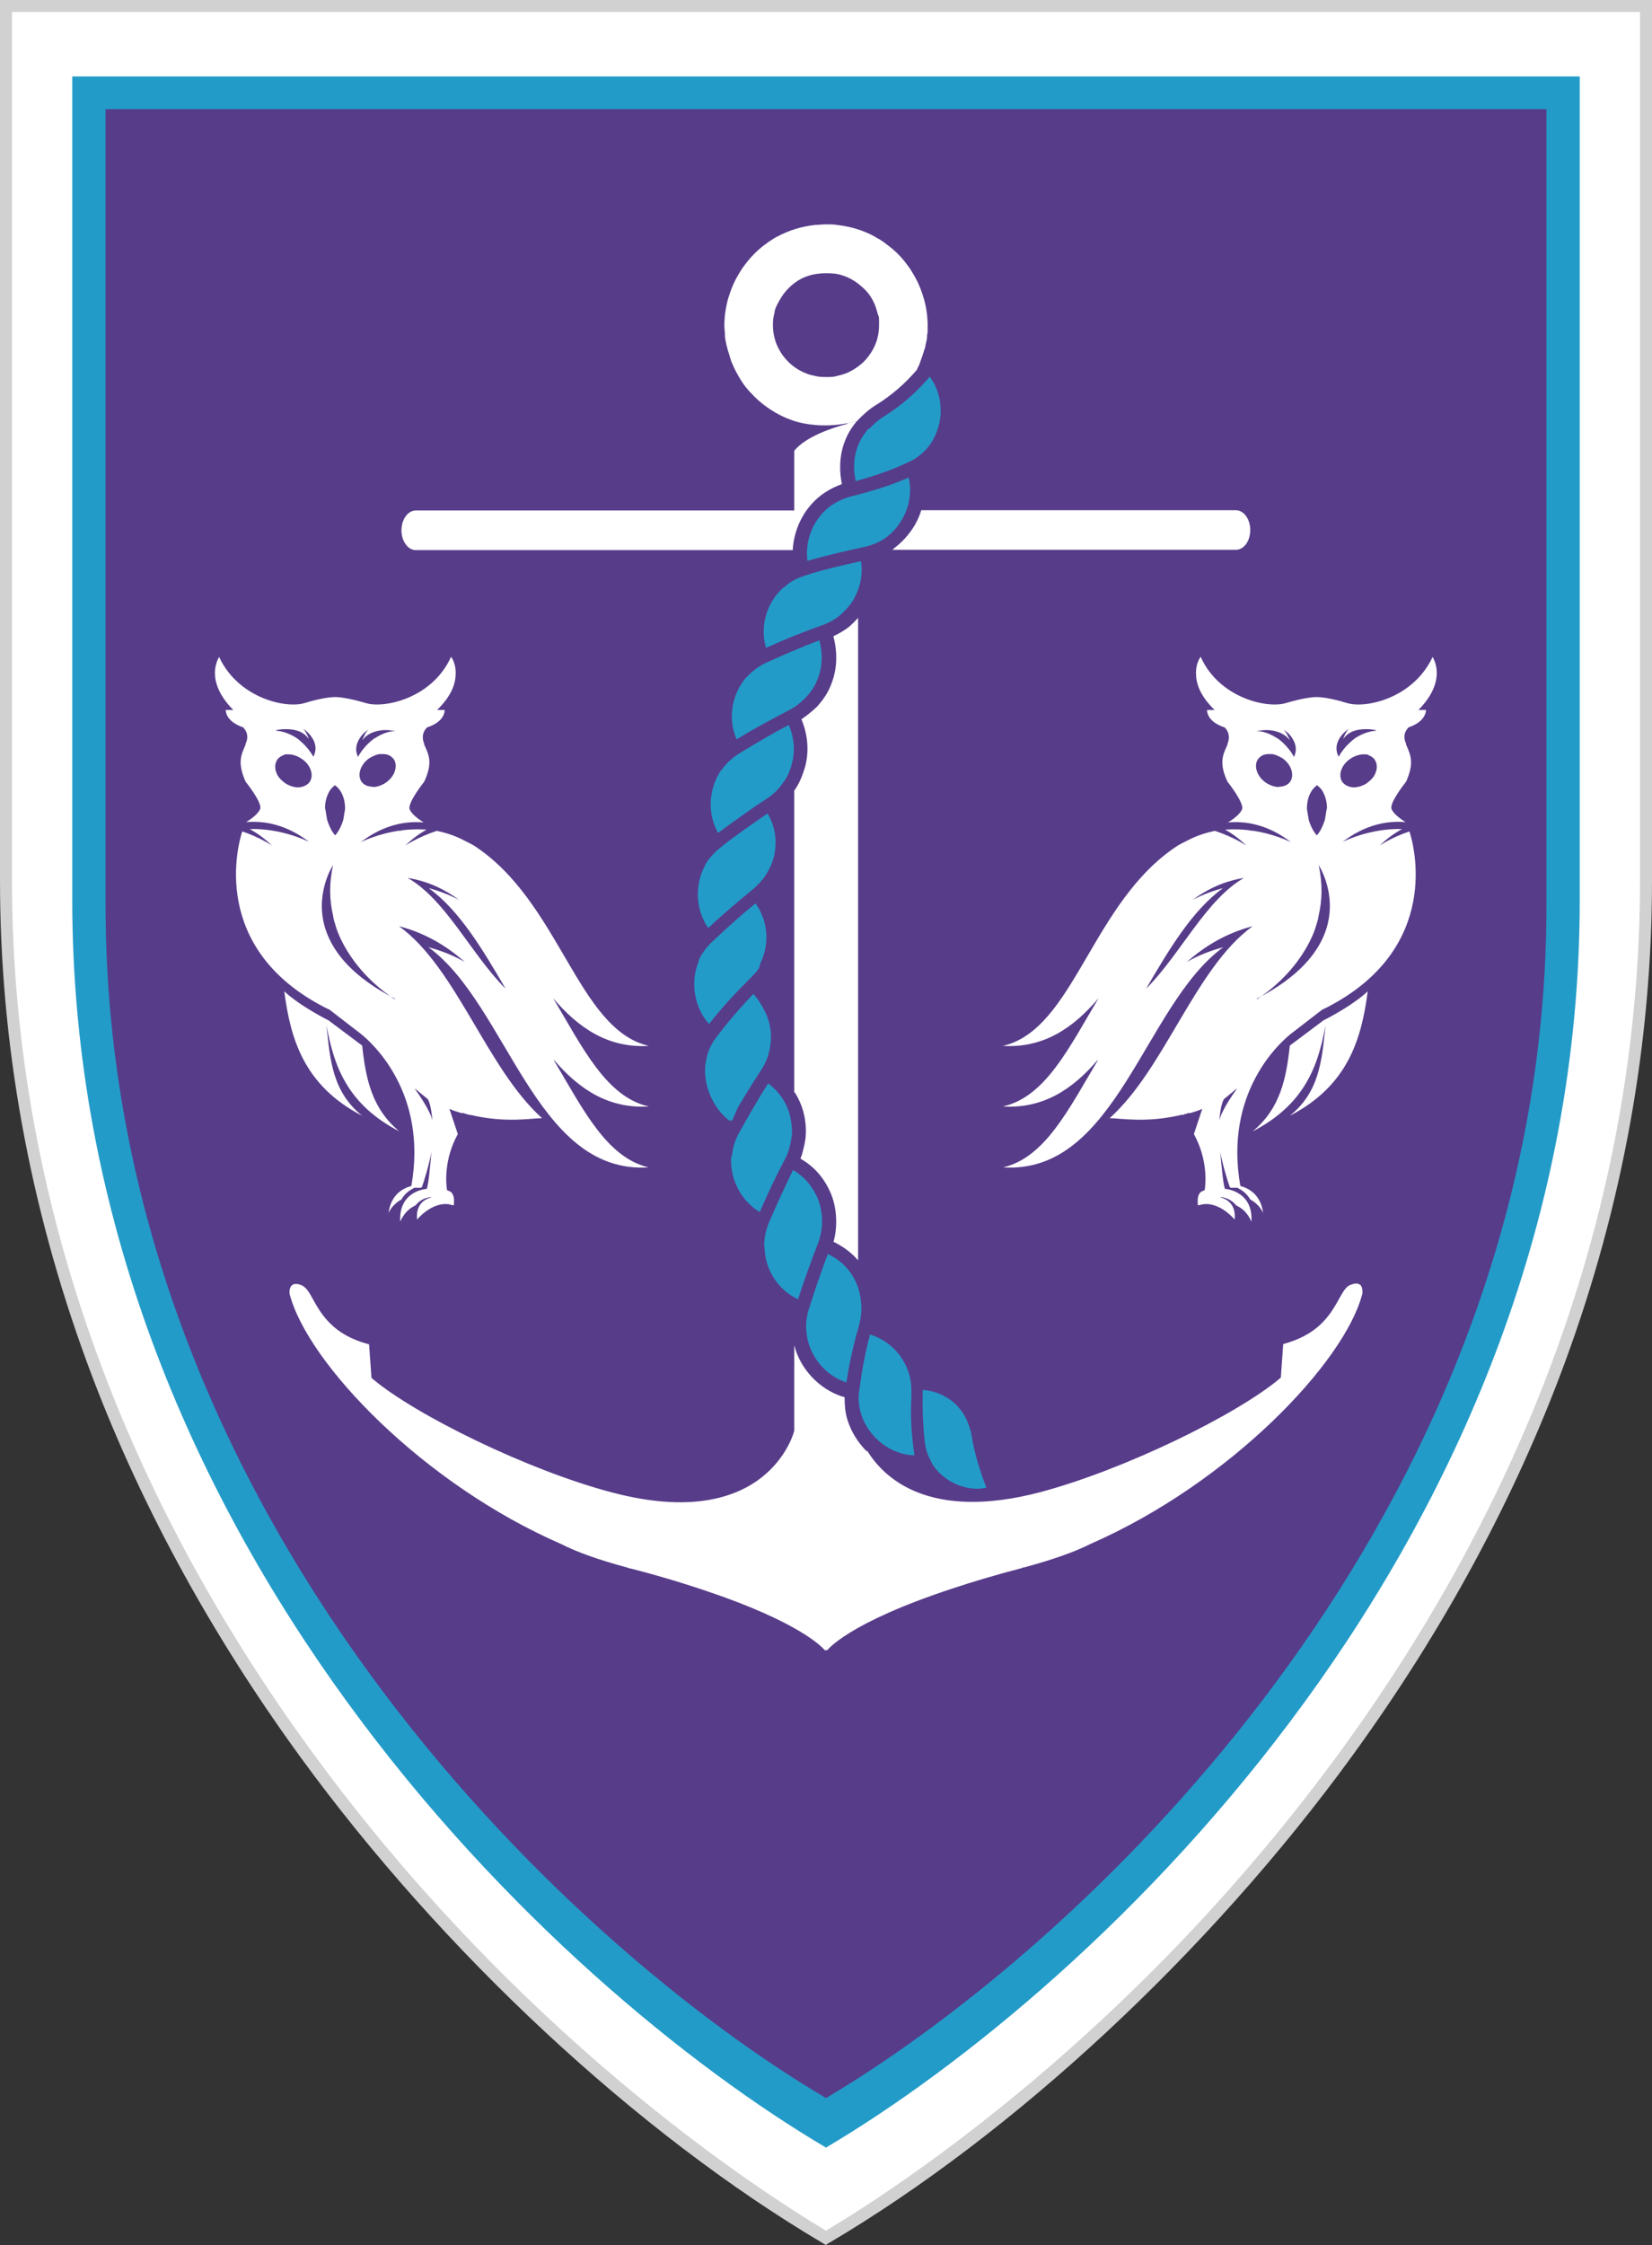 <?xml version="1.0" encoding="UTF-8"?>
<svg id="Layer_1" data-name="Layer 1" xmlns="http://www.w3.org/2000/svg" xmlns:serif="http://www.serif.com/" version="1.1" viewBox="0 0 551 748.5">
  <rect x="0" y="0" width="551" height="748.5" fill="#333333" stroke="none"/>
  <defs>
    <style>
      .cls-1 {
        fill: #573c8a;
      }

      .cls-1, .cls-2, .cls-3, .cls-4, .cls-5 {
        stroke-width: 0px;
      }

      .cls-2 {
        fill: #239bc8;
      }

      .cls-3 {
        fill: #d1d1d1;
      }

      .cls-4 {
        fill-rule: evenodd;
      }

      .cls-4, .cls-5 {
        fill: #fff;
      }
    </style>
  </defs>
  <g>
    <path class="cls-5" d="M2,2v291.5c0,230.9,175.1,394.4,273.5,452.6,98.4-58.2,273.5-221.8,273.5-452.6V2H2Z"/>
    <path class="cls-3" d="M275.5,748.5l-1-.6c-61.8-36.5-127-97.1-174.3-162.1-30.5-41.9-54.5-86.2-71.2-131.6C9.8,401.9,0,347.9,0,293.5V0h551v293.5c0,54.3-9.8,108.4-29,160.6-16.7,45.4-40.7,89.7-71.2,131.6-47.3,65-112.4,125.6-174.3,162.1l-1,.6ZM4,4v289.5c0,53.9,9.7,107.4,28.8,159.2,16.6,45.1,40.4,89,70.7,130.6,68.6,94.3,147.8,145.9,172,160.4,24.3-14.5,103.4-66.1,172-160.4,30.3-41.6,54.1-85.6,70.7-130.6,19.1-51.8,28.8-105.4,28.8-159.2V4H4Z"/>
  </g>
  <path class="cls-2" d="M24.1,25.5v274.5c0,212.2,160.9,362.6,251.4,416,90.4-53.5,251.4-203.8,251.4-416V25.5H24.1Z"/>
  <path class="cls-1" d="M35.2,36.4v265.3c0,202.8,153.8,346.7,240.3,397.8,6.1-3.6,12.5-7.7,19.2-12.2,88.2-59.6,221.1-197,221.1-385.5V36.4H35.2Z"/>
  <path id="Anchor" class="cls-4" d="M282.7,141.1c1-.2,2.1-.5,3.1-.7-4.9,5.7-6.6,13.1-5,21-2,.7-4,1.7-5.8,2.9-6.3,4.2-10.2,11.5-10.6,19.1h-126c-2.5-.2-4.5-3.1-4.5-6.6s2-6.4,4.5-6.6h126.5v-19.9h0c3.9-4.8,12.8-7.7,17.7-9h0ZM282.7,141.1c-7.9,1.5-14.1.4-17.7-.7h0c-1.3-.5-2.6-.9-3.8-1.5-3.6-1.7-6.9-4-9.6-6.7s-3.6-4-5-6.3c-.8-1.4-1.6-2.8-2.2-4.3-.5-1-.8-2-1.1-3.1-.2-.6-.3-1.1-.5-1.6-.2-.6-.3-1.3-.5-1.9-.2-.9-.4-1.8-.5-2.8v-.4c0-1.1-.2-2.2-.2-3.3,0-2.8.4-5.7,1.1-8.4.2-.6.3-1.1.5-1.6.5-1.6,1.1-3.1,1.8-4.6s1.6-2.8,2.4-4.2c1.2-1.7,2.6-3.5,4.1-5,.6-.6,1.1-1.1,1.7-1.6.7-.6,1.5-1.3,2.3-1.8.7-.6,1.5-1.1,2.3-1.6.5-.3.9-.6,1.4-.8,3.9-2.1,8.1-3.4,12.6-3.9,1.1,0,2.3-.2,3.4-.2s.2,0,.3,0h.3c1.2,0,2.3,0,3.4.2,4.5.5,8.8,1.8,12.6,3.9.5.3.9.6,1.4.8.8.5,1.6,1,2.3,1.6.8.6,1.6,1.2,2.3,1.8.6.6,1.2,1,1.7,1.6,1.6,1.5,2.8,3.2,4.1,5,.9,1.4,1.7,2.8,2.4,4.2.7,1.5,1.3,3,1.8,4.6.2.6.3,1.1.5,1.6.7,2.7,1.1,5.5,1.1,8.4s0,2.2-.2,3.3v.4c0,.9-.3,1.9-.5,2.8,0,.6-.3,1.3-.5,1.9-.2.6-.3,1.1-.5,1.6-.4,1-.7,2.1-1.1,3.1-.3.6-.6,1.2-.8,1.7-4,4.7-8.5,8.5-13.1,11.4-2.9,1.7-4.9,3.7-6.3,5.1-.2.2-.4.5-.6.6-.5,0-1.7.4-3.2.7h0ZM279.3,125.3c1-.2,1.9-.5,2.8-.8,2.2-.9,4.2-2.2,6-3.9,1.2-1.2,2.2-2.6,3-4,1.4-2.5,2.1-5.2,2.1-8.3s0-2.4-.4-3.5c-.3-1.1-.6-2.2-1-3.2-.9-2.1-2.1-4-3.8-5.5-2-1.9-4.4-3.5-7.1-4.3-1.7-.6-3.4-.7-5.1-.7h-.6c-1.8,0-3.6.3-5.1.7-2.8.8-5.1,2.3-7.1,4.3-1.6,1.6-2.8,3.5-3.8,5.5s-.7,2.1-1,3.2c-.3,1.1-.4,2.3-.4,3.5,0,3,.7,5.8,2.1,8.3.8,1.5,1.8,2.8,3,4,1.7,1.7,3.7,3,6,3.9.9.4,1.8.6,2.8.8,1.1.3,2.3.4,3.5.4h.6c1.2,0,2.4,0,3.5-.4h-.2ZM289.2,483.6c5.6,9.2,20.7,23.6,57.7,13.9,27.9-7.4,65.9-25.9,80.3-38.2l.8-11.2c10.5-2.8,14.7-8.4,17.4-12.9,1.4-2.3,2.3-4.4,3.5-5.7.5-.6.9-.9,1.5-1.1,1.9-.8,2.9-.5,3.5.2.7.9.5,2.7.5,2.7-5.9,23-44.4,63.2-90.6,83.4-5.3,2.7-12.7,5.3-22.3,7.9-.3,0-.5,0-.7.2-8.8,2.3-16.5,4.6-23.1,6.8-35,11.5-41.7,20.5-41.9,20.7h0s0,0-.3-.3l-.3.3h0c-.2-.2-5.9-7.8-34.2-18-8.2-2.9-18.3-6.2-30.8-9.4-.3,0-.5,0-.7-.2-9.7-2.6-17-5.2-22.3-7.9-46.2-20.1-84.7-60.4-90.6-83.4,0,0-.2-1.3.3-2.3.5-.9,1.5-1.5,3.7-.6.9.4,1.7,1.2,2.4,2.3,1.7,2.6,3.3,6.7,7.2,10.5,2.8,2.8,6.8,5.3,12.9,6.9l.8,11.2c14.4,12.3,52.4,30.9,80.3,38.2h0c52,13.7,60.7-20.3,60.7-20.6v-28.5c2,7.9,8.3,14.6,16,17.1.3,0,.6.2.8.2,0,2.6.2,5.1.9,7.4,1.2,4,3.5,7.7,6.5,10.7h0l.2-.2ZM264.9,364v-100.4c1.7-2.3,2.8-5.1,3.7-8.2,1.3-5.1.8-10.6-1.3-15.6h0c1.8-1.2,3.5-2.6,5.1-4.1,2.3-2.5,4-5.1,5-8,1.8-4.7,2-10,.6-15.4v-.2c1.9-.9,3.8-2,5.4-3.3h0c1.1-1,2-1.9,2.8-2.8v214.2c-2.2-2.6-5-4.6-8-6.1h-.2c.6-2.2.9-4.4.9-6.6,0-3.6-.6-6.7-1.7-9.4-2.1-5.1-5.5-9.1-10.2-11.8h0c.7-1.8,1.2-4,1.6-6.3.4-2.9.2-6.2-.7-9.5-.6-2.2-1.6-4.4-2.8-6.3h-.3ZM307.3,170.1h104.9c2.6,0,4.8,2.9,4.8,6.6s-2.1,6.6-4.8,6.6h-114.6c.3-.2.5-.3.6-.5,2.8-2.1,5.1-4.7,6.9-7.7.9-1.6,1.7-3.3,2.2-5.1h0Z"/>
  <path class="cls-2" d="M310.8,487.9c3.7,6,11.4,9.6,18.2,8.1-2.2-5.7-4-11.5-4.9-17.2-.4-2.3-1.1-4.2-2-6.1-1-1.9-2.4-3.7-4-5.1-2.8-2.4-6.3-3.9-10.3-4.2-.2,5.8,0,11.7.7,17.7.3,2.3,1.1,4.7,2.4,6.7"/>
  <path class="cls-2" d="M236.1,354.1c-1.5,7.3,1.3,15.2,7.4,19.7,3.2-5.8,6.7-11.4,10.2-16.8,1.5-2.1,2.4-4.4,2.9-6.7.6-2.5.7-5.1.3-7.5-.6-4.2-2.8-8.1-5.8-11.2-4.2,5-8.2,10.2-11.9,15.6-1.5,2.2-2.5,4.6-3,7.1"/>
  <path class="cls-2" d="M243.9,385.4c-.6,7.3,3,14.8,9.5,18.7,2.7-6.2,5.4-12,8.5-17.8,1.2-2.3,1.7-4.6,2.1-7.1s0-5.1-.6-7.6c-1.1-4.1-3.6-7.7-7.2-10.4-3.5,5.5-6.7,11.1-9.9,16.9-1.3,2.3-1.9,4.8-2.2,7.4"/>
  <path class="cls-2" d="M255,415.6c0,7.3,4.3,14.4,11.2,17.6,1.9-6.2,4.3-12.6,6.6-18.6.9-2.4,1.4-4.9,1.4-7.3s-.4-5.1-1.4-7.6c-1.7-4-4.4-7.4-8.3-9.6-2.8,5.8-5.6,11.8-8.2,17.9-.9,2.4-1.5,5-1.4,7.5"/>
  <path class="cls-2" d="M269,444.4c.7,7.3,6.1,14.2,13.3,16.5,1-6.7,2.5-13.1,4.3-19.3.6-2.5.9-4.9.6-7.3-.2-2.5-.8-5.1-2-7.4-1.9-3.9-5.1-7-9.1-8.8-2.3,6.1-4.4,12.2-6.4,18.6-.8,2.6-1,5.1-.7,7.6"/>
  <path class="cls-2" d="M287.4,472c2.5,7.4,9.9,13.1,17.6,13.2-1-6.7-1.4-13.3-1-19.7,0-2.6,0-4.9-.7-7-.6-2.4-1.7-4.5-3.1-6.5-2.5-3.3-5.9-5.8-10-7.1-1.7,6.2-2.8,12.6-3.7,19.3-.3,2.6,0,5.2.9,7.8"/>
  <path class="cls-2" d="M289.8,142.8c-4.1,4.5-5.9,10.6-4.4,17.6,6.2-1.7,12.2-3.7,18.4-6.7,2.4-1.2,4.5-3,6.2-5.2,1.7-2.4,3-5.3,3.5-8.5.9-5.3-.6-10.7-3.4-14.4-4.5,5.3-9.6,9.7-14.9,13-2.2,1.3-3.8,2.8-5.3,4.4"/>
  <path class="cls-2" d="M277.7,168.2c-5.7,3.8-9.4,11.1-8.4,18.8,6.5-1.9,12.8-3.3,19.2-4.7,2.5-.6,4.9-1.6,6.9-3,2.2-1.6,4.1-3.7,5.5-6.2,2.5-4.2,3.2-9.3,2.2-13.9-6.3,2.8-12.6,4.6-18.8,6.2-2.5.6-4.7,1.6-6.7,2.9"/>
  <path class="cls-2" d="M261.5,195.7c-5.7,4.9-8.2,13.1-6,20.3,6.1-2.8,12.2-5.2,18.3-7.4,2.4-.8,4.6-2,6.4-3.5,1.9-1.7,3.6-3.5,4.8-5.8,2-3.7,2.8-7.8,2.2-12.2-6.3,1.4-12.7,2.8-19,4.9-2.4.8-4.9,2-6.6,3.8"/>
  <path class="cls-2" d="M249,225.7c-4.9,5.6-6.4,13.9-3.3,20.8,5.6-3.5,11.5-6.6,17.2-9.6,2.3-1.1,4.2-2.7,5.9-4.4,1.7-1.8,3.2-4,4-6.4,1.6-4,1.6-8.5.5-12.6-6.2,2.3-12.1,4.9-18.1,7.6-2.4,1.2-4.4,2.8-6.1,4.6"/>
  <path class="cls-2" d="M240.5,256.8c-4.1,6.1-4.7,14.3-1,20.9,5.4-4,10.7-7.8,16.2-11.4,2.2-1.4,3.9-3.1,5.3-5.1,1.6-2,2.6-4.4,3.2-6.9,1.1-4.2.6-8.5-1.1-12.6-5.8,3-11.3,6.3-17,9.8-2.2,1.4-4,3.2-5.5,5.3"/>
  <path class="cls-2" d="M235.2,288.5c-3.5,6.3-3.3,14.7,1,20.9,4.8-4.5,9.9-8.8,14.9-12.9,2-1.7,3.6-3.5,4.8-5.6,1.3-2.2,2.3-4.7,2.6-7.3.6-4.3-.2-8.5-2.5-12.4-5.3,3.7-10.8,7.4-15.9,11.5-2,1.7-3.8,3.6-5,5.8"/>
  <path class="cls-2" d="M233.1,320.4c-2.9,6.7-1.7,15.4,3.4,21,4.1-5.3,8.6-10.1,13.2-14.7s3.2-3.9,4.1-6c1.1-2.3,1.7-4.8,1.8-7.4.2-4.3-1.1-8.6-3.6-12.1-5.1,4.1-9.9,8.5-14.7,13-1.9,1.8-3.4,4-4.4,6.2"/>
  <path class="cls-2" d="M235.5,353.5c-1.5,7.6,2.1,16.3,8.7,20.2,2.5-6.3,5.4-12.3,8.9-17.6,1.4-2.1,2.3-4.3,2.8-6.4.6-2.3.8-4.8.6-7.2-.6-4-2.3-7.9-5.2-11.1-4.5,4.6-8.7,9.5-12.8,15-1.5,2.1-2.6,4.6-3,7.3"/>
  <path class="cls-4" d="M456.3,330.4c-5.4,5.1-14.9,9.8-14.9,9.8l-11.2,8.4c-1.2,11.2-3.3,21.1-12.4,28.6,17-8.8,21.8-21.3,24.3-35.4h0c-1.2,12-2.1,22.3-11.9,30.2,19.3-10,23.9-25.4,26-41.6h0Z"/>
  <path class="cls-4" d="M407,399.1h0c3.7.3,5.3,2.8,5.3,2.8.2,0,.4.2.6.3,3.2,1.6,4.5,5.1,4.5,5.1.6-9.9-8-10.9-8.8-10.9-.6-.9-1.3-8.9-1.6-12.4.6,3.8,2.7,10.6,3.2,11.8h0c0,0,.2,0,.2.2h1.4s.2,0,.3,0h.2c0,0,.2,0,.3,0h.2c0,0,.2.2.4.3h0c0,0,.3.2.4.2h0c1.2.7,2.5,1.8,3.4,3.4,1.8,1,3.4,2.5,4.3,4.5-.8-6.1-4.7-8.2-7.6-9-5.5-31,13-47.6,16.7-50.6l10.5-8.1c.7-.4,1.5-.7,2.2-1.1,37.8-19.8,28.5-53.9,27-58.4-6,2-9.9,4.7-9.9,4.7,2.5-2.4,4.9-4.1,7.4-5.5-10.9-.3-19.8,4.3-19.8,4.3,7.8-6,15.3-7.1,21-6.6-1.3-.8-4.2-2.8-4.7-4.5-.6-2.2,4.9-9,4.9-9h0c2.7-6.2,1.6-8.7,0-12.3v-.3c-1.6-3.3.6-5.2.8-5.5,5.7-1.9,5.8-5.4,5.8-5.6v-.2h-2.5c9.9-10,4.8-17.4,4.8-17.5l-.2-.2v.3c-6.5,13.5-22.1,17-28.4,15.1-5.8-1.8-9.2-2-10.1-2h-.3c-.9,0-4.3.3-10,2-6.2,1.9-22-1.6-28.3-15.1v-.3c0,0-.3.2-.3.2,0,0-1.4,1.9-1.4,5.1s1,7.3,6.2,12.4h-2.5v.2c0,.2,0,3.7,5.8,5.6.3.2,2.4,2.2,1,5.5v.3c-1.7,3.6-2.8,6.2,0,12.3h0c0,0,5.5,6.9,4.9,9.1-.5,1.7-3.4,3.7-4.7,4.5,5.8-.5,13.2.6,21,6.6,0,0-5.8-3-13.9-4,.4,0,.7.2,1.1.3-.4,0-.7-.2-1.1-.3-2.5-.3-5.2-.4-8.1-.2,2.4,1.3,4.7,3,7.1,5.3,0,0-4.1-2.8-10.5-4.9-2.8.6-5.8,1.5-8.7,3-1.4.7-2.6,1.3-3.5,1.8-28.9,18.6-34.6,61.4-58.5,66.9,13.6.8,23.5-6,31.9-15.9-9.9,16.6-17.7,32.9-31.9,36.1,13.5.8,23.3-5.8,31.6-15.5v.2c-9.8,16.5-17.6,32.3-31.5,35.6,37.8,2.4,47-54.2,73.4-73.4-4.4,1.2-8.5,2.8-12.1,4.9,6-5.3,13.1-9.6,21.9-11.9-19.2,13.9-29.2,47.4-47.7,64,3.6,0,12.1,1.7,23.9-1.1h0c0,0,.3,0,.4,0,.3,0,.6-.2.9-.3h0c.4,0,.6-.2,1-.3h.7c1.3-.4,2.7-.8,4-1.4l-2.8,8.4c4.6,8.3,4,16.3,3.6,18.7-.6.2-.9.4-1.3.6-.4.4-.6.7-.8,1.3-.2.6-.3,1.4-.2,2.5v.6h0c0,0,.2,0,.3,0,.4,0,.8-.2,1.4-.3,5.8-.8,10.6,5.1,10.6,5.1.5-5.2-2.7-6.9-4.8-7.4h.2ZM442.5,269.7l-.6,3.6s-.5,1.7-1.4,3.4c-.4.6-.8,1.3-1.3,1.8h0c-1.7-1.8-2.7-5.1-2.7-5.2l-.6-3.6c0-4.7,2.1-6.9,3-7.6.2-.2.4-.3.4-.3h0s.4.3.9.8.8.9,1.2,1.7c.6,1.2,1.2,2.9,1.2,5.3h0ZM426.6,262.4c-1.4,0-2.9-.5-4.3-1.4-3-2-4.2-5.5-2.8-7.8.3-.4.6-.7,1-1,.8-.6,1.7-.8,2.8-.8h.8c.6,0,1.4.3,2.1.6.5.2.9.5,1.4.7,3,2,4.2,5.5,2.8,7.8-.8,1.2-2.2,1.8-3.9,1.8h0ZM382.4,329.4c7.6-13,15.3-25.9,25.5-33.3-3.7,1-7,2.3-10.1,3.9,4.8-3.5,10.3-6.2,17.1-7.3-12.7,7.3-21.1,25.3-32.4,36.7h0ZM406.7,373.3h0c0,0,.4-4.9,1.4-6.6,0-.2.3-.4.4-.5.4-.3.9-.7,1.5-1.2,1.2-1,2.5-2.1,2.6-2.1h0c-.4.6-2.4,3.3-4,6.2-.8,1.5-1.6,3-1.8,4.1h0ZM431.6,252.4h0c-1.9-3.7-5.3-6.2-5.8-6.4-.2,0-.3-.2-.5-.3-1.2-.7-3-1.6-5.1-1.9-.4,0-.7,0-1.1,0,0,0,1.5-.4,3.4-.4s5.6.6,7.6,3.3c0-.3-.2-.6-.4-1-.4-.8-.8-1.7-1.5-2.4h0s1.7,1,2.8,2.8c1.1,1.7,1.8,3.9.5,6.4h0ZM419.3,333.1s.3-.2.6-.4c2.4-1.6,10.8-7.5,16.3-17.6,1.2-2.2,2.3-4.6,3-7.3.3-.8.5-1.7.6-2.5,1.2-5.1,1.4-10.7,0-16.9h0s6.6,9.9,2.3,22.1c-2.6,7.3-9,15.3-23,22.5h0ZM458.5,258.4c-.6,1-1.5,1.9-2.6,2.7s-2.9,1.4-4.3,1.4-3-.6-3.9-1.8h0c-1.5-2.3-.3-5.8,2.8-7.8h0c1.4-.9,2.9-1.4,4.3-1.4s1.2,0,1.7.3c.8.3,1.6.8,2.1,1.6h0c.9,1.5.8,3.3-.2,5.1h0ZM459,243.6c-2.9.2-5.4,1.5-6.7,2.3-.5.3-3.9,2.8-5.8,6.4-2.8-5.3,3.3-9.3,3.3-9.3-.9,1.1-1.5,2.4-1.8,3.4,1.9-2.8,5.1-3.3,7.6-3.3s3.4.4,3.4.4h0Z"/>
  <path class="cls-4" d="M94.7,330.4c5.4,5.1,14.9,9.8,14.9,9.8l11.2,8.4c1.2,11.2,3.3,21.1,12.4,28.6-17-8.8-21.8-21.3-24.3-35.4h0c1.2,12,2.1,22.3,11.9,30.2-19.3-10-23.9-25.4-26-41.6h0Z"/>
  <path class="cls-4" d="M143.9,399.1h0c-3.7.3-5.3,2.8-5.3,2.8-.2,0-.4.2-.6.3-3.2,1.6-4.5,5.1-4.5,5.1-.6-9.9,8-10.9,8.8-10.9.6-.9,1.3-8.9,1.6-12.4-.6,3.8-2.7,10.6-3.2,11.8h0c0,0-.2,0-.2.2h-1.4s-.2,0-.3,0h-.2c0,0-.2,0-.3,0h-.2c0,0-.2.2-.4.3h0c0,0-.3.2-.4.2h0c-1.2.7-2.5,1.8-3.4,3.4-1.8,1-3.4,2.5-4.3,4.5.8-6.1,4.7-8.2,7.6-9,5.5-31-13-47.6-16.7-50.6l-10.5-8.1c-.7-.4-1.5-.7-2.2-1.1-37.8-19.8-28.5-53.9-27-58.4,6,2,9.9,4.7,9.9,4.7-2.5-2.4-4.9-4.1-7.4-5.5,10.9-.3,19.8,4.3,19.8,4.3-7.8-6-15.3-7.1-21-6.6,1.3-.8,4.2-2.8,4.7-4.5.6-2.2-4.9-9-4.9-9h0c-2.7-6.2-1.6-8.7,0-12.3v-.3c1.6-3.3-.6-5.2-.8-5.5-5.7-1.9-5.8-5.4-5.8-5.6v-.2h2.5c-9.9-10-4.8-17.4-4.8-17.5l.2-.2v.3c6.5,13.5,22.1,17,28.4,15.1,5.8-1.8,9.2-2,10.1-2h.3c.9,0,4.3.3,10,2,6.2,1.9,22-1.6,28.3-15.1v-.3c0,0,.3.2.3.2,0,0,1.4,1.9,1.4,5.1s-1,7.3-6.2,12.4h2.5v.2c0,.2,0,3.7-5.8,5.6-.3.2-2.4,2.2-1,5.5v.3c1.7,3.6,2.8,6.2,0,12.3h0c0,0-5.5,6.9-4.9,9.1.5,1.7,3.4,3.7,4.7,4.5-5.8-.5-13.2.6-21,6.6,0,0,5.8-3,13.9-4-.4,0-.7.2-1.1.3.4,0,.7-.2,1.1-.3,2.5-.3,5.2-.4,8.1-.2-2.4,1.3-4.7,3-7.1,5.3,0,0,4.1-2.8,10.5-4.9,2.8.6,5.8,1.5,8.7,3,1.4.7,2.6,1.3,3.5,1.8,28.9,18.6,34.6,61.4,58.5,66.9-13.6.8-23.5-6-31.9-15.9,9.9,16.6,17.7,32.9,31.9,36.1-13.5.8-23.3-5.8-31.6-15.5v.2c9.8,16.5,17.6,32.3,31.5,35.6-37.8,2.4-47-54.2-73.4-73.4,4.4,1.2,8.5,2.8,12.1,4.9-6-5.3-13.1-9.6-21.9-11.9,19.2,13.9,29.2,47.4,47.7,64-3.6,0-12.1,1.7-23.9-1.1h0c0,0-.3,0-.4,0-.3,0-.6-.2-.9-.3h0c-.4,0-.6-.2-1-.3h-.7c-1.3-.4-2.7-.8-4-1.4l2.8,8.4c-4.6,8.3-4,16.3-3.6,18.7.6.2.9.4,1.3.6.4.4.6.7.8,1.3.2.6.3,1.4.2,2.5v.6h0c0,0-.2,0-.3,0-.4,0-.8-.2-1.4-.3-5.8-.8-10.6,5.1-10.6,5.1-.5-5.2,2.7-6.9,4.8-7.4h-.2ZM108.5,269.7l.6,3.6s.5,1.7,1.4,3.4c.4.6.8,1.3,1.3,1.8h0c1.7-1.8,2.7-5.1,2.7-5.2l.6-3.6c0-4.7-2.1-6.9-3-7.6-.2-.2-.4-.3-.4-.3h0s-.4.3-.9.8c-.4.4-.8.9-1.2,1.7-.6,1.2-1.2,2.9-1.2,5.3h0ZM124.3,262.4c1.4,0,2.9-.5,4.3-1.4,3-2,4.2-5.5,2.8-7.8-.3-.4-.6-.7-1-1-.8-.6-1.7-.8-2.8-.8h-.8c-.6,0-1.4.3-2.1.6-.5.2-.9.5-1.4.7-3,2-4.2,5.5-2.8,7.8.8,1.2,2.2,1.8,3.9,1.8h0ZM168.5,329.4c-7.6-13-15.3-25.9-25.5-33.3,3.7,1,7,2.3,10.1,3.9-4.8-3.5-10.3-6.2-17.1-7.3,12.7,7.3,21.1,25.3,32.4,36.7ZM144.2,373.3h0c0,0-.4-4.9-1.4-6.6,0-.2-.3-.4-.4-.5-.4-.3-.9-.7-1.5-1.2-1.2-1-2.5-2.1-2.6-2.1h0c.4.6,2.4,3.3,4,6.2.8,1.5,1.6,3,1.8,4.1h0ZM119.4,252.4h0c1.9-3.7,5.3-6.2,5.8-6.4.2,0,.3-.2.5-.3,1.2-.7,3-1.6,5.1-1.9.4,0,.7,0,1.1,0,0,0-1.5-.4-3.4-.4s-5.6.6-7.6,3.3c0-.3.2-.6.4-1,.4-.8.8-1.7,1.5-2.4h0s-1.7,1-2.8,2.8c-1.1,1.7-1.8,3.9-.5,6.4h0ZM131.6,333.1s-.3-.2-.6-.4c-2.4-1.6-10.8-7.5-16.3-17.6-1.2-2.2-2.3-4.6-3-7.3-.3-.8-.5-1.7-.6-2.5-1.2-5.1-1.4-10.7,0-16.9h0s-6.6,9.9-2.3,22.1c2.6,7.3,9,15.3,23,22.5h0ZM92.5,258.4c.6,1,1.5,1.9,2.6,2.7,1.4.9,2.9,1.4,4.3,1.4s3-.6,3.9-1.8h0c1.5-2.3.3-5.8-2.8-7.8h0c-1.4-.9-2.9-1.4-4.3-1.4s-1.2,0-1.7.3c-.8.3-1.6.8-2.1,1.6h0c-.9,1.5-.8,3.3.2,5.1h0ZM92,243.6c2.9.2,5.4,1.5,6.7,2.3.5.3,3.9,2.8,5.8,6.4,2.8-5.3-3.3-9.3-3.3-9.3.9,1.1,1.5,2.4,1.8,3.4-1.9-2.8-5.1-3.3-7.6-3.3s-3.4.4-3.4.4h0Z"/>
</svg>